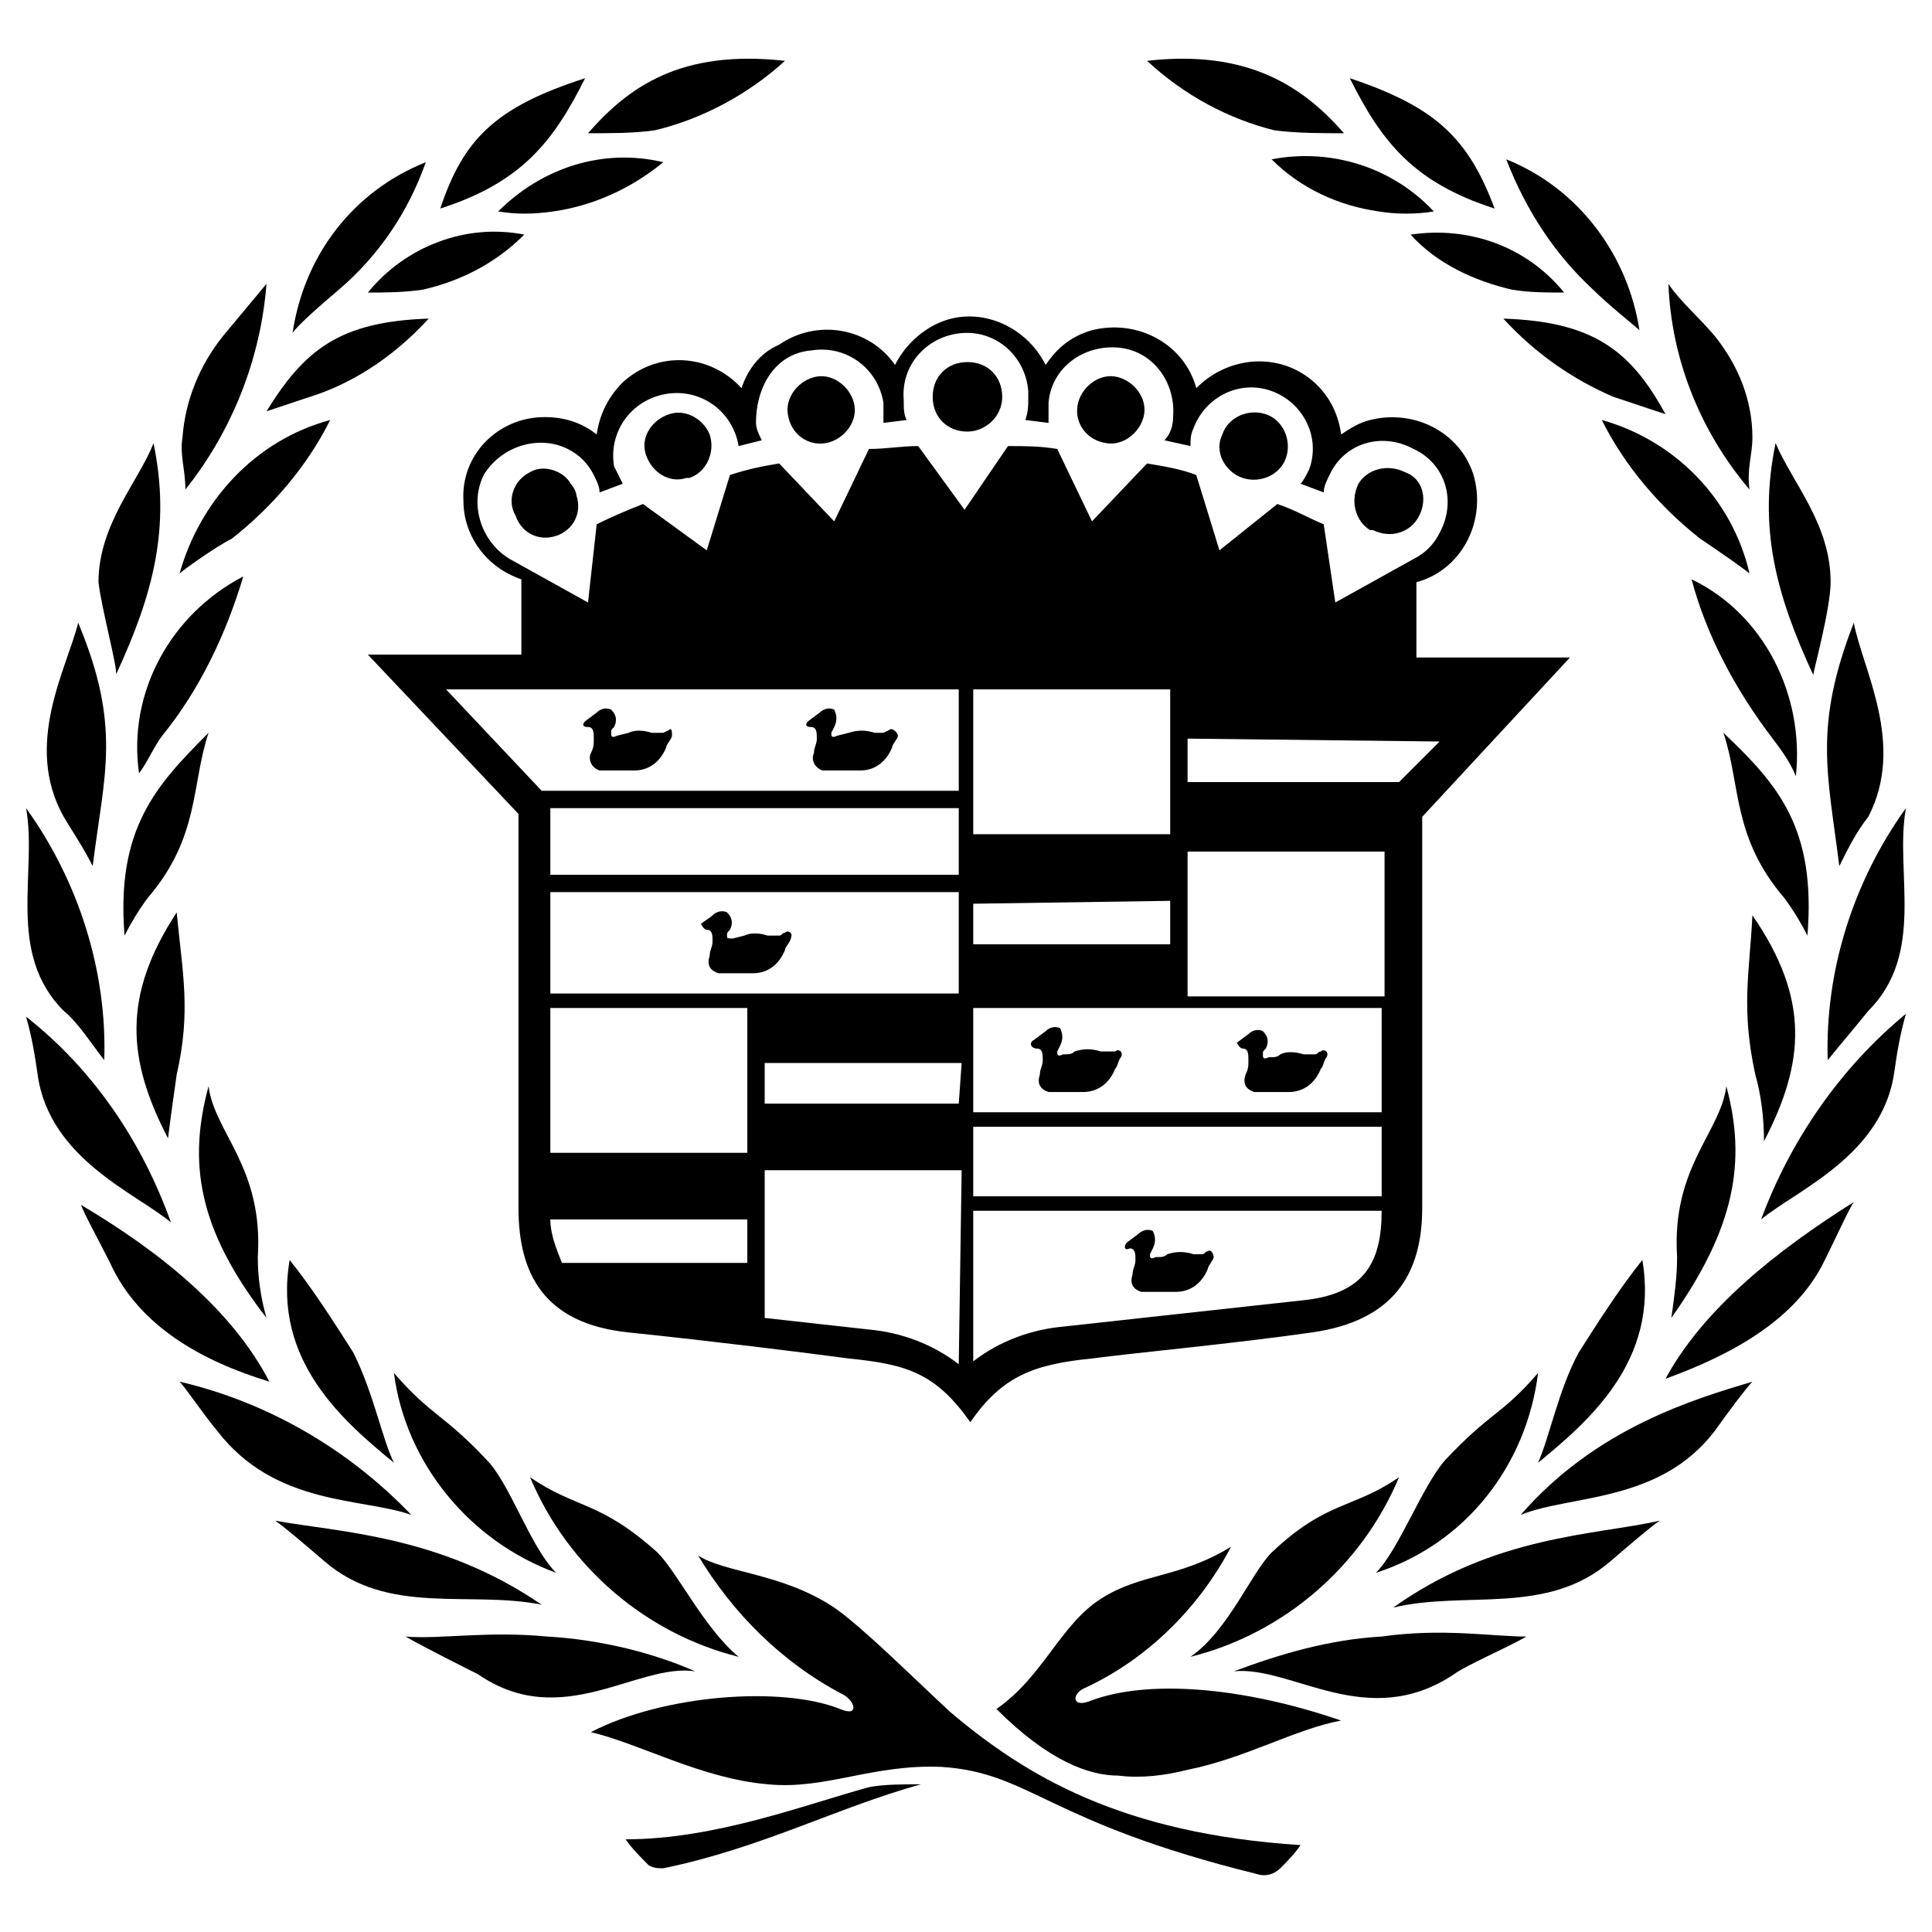 <?xml version="1.0" encoding="utf-8"?>

<!-- Скачано с сайта svg4.ru / Downloaded from svg4.ru -->
<svg fill="#000000" version="1.1" id="Layer_1" xmlns="http://www.w3.org/2000/svg" xmlns:xlink="http://www.w3.org/1999/xlink" 
	 viewBox="0 0 66.7 66.7" xml:space="preserve" width="800px" height="800px">
<title>makes</title>
<path d="M37.7,58.7C37,59,37,58.5,37.4,58.3c2.2-1,4-2.8,5.1-4.9c-1.8,1.1-3.1,0.9-4.5,1.8S36,57.9,34.4,59c1.8,1.8,3.2,2.3,4.2,2.3
	c0.8,0.1,1.6,0,2.4-0.2c2-0.4,3.7-1.4,5.3-1.7C42.8,58.2,39.6,58,37.7,58.7z"/>
<path d="M30,61.7c-2.2,0.6-5.3,1.8-8.4,1.8c0.2,0.3,0.5,0.6,0.8,0.9c0.2,0.1,0.3,0.1,0.5,0.1c3.4-0.7,6-2.1,8.9-2.9
	C31.2,61.6,30.5,61.6,30,61.7z"/>
<path d="M47.7,56.5c-1.8,0.1-3.5,0.6-5.1,1.2c2-0.2,4.6,2.1,7.6,0.1c0.4-0.3,1.8-0.9,2.5-1.3C51.5,56.5,49.8,56.2,47.7,56.5z"/>
<path d="M41.1,57.2c3.2-0.8,5.9-3.1,7.2-6.2c-1.6,1.1-2.5,0.8-4.4,2.6C43.2,54.3,42.4,56.3,41.1,57.2z"/>
<path d="M27.1,2.1c-3.6-0.4-5.4,0.9-6.8,2.5c0.8,0,1.6,0,2.3-0.1C24.3,4.1,25.9,3.2,27.1,2.1z"/>
<path d="M19.1,7.3c1.4-0.2,2.7-0.8,3.8-1.7c-2.1-0.5-4.2,0.2-5.7,1.7C17.8,7.4,18.4,7.4,19.1,7.3z"/>
<path d="M11.7,10c1.4-1.2,2.4-2.7,3-4.4c-2.5,1-4.2,3.2-4.6,5.9C10.2,11.3,11.1,10.5,11.7,10z"/>
<path d="M12.7,10.1c0.6,0,1.2,0,1.9-0.1c1.3-0.3,2.5-0.9,3.5-1.9C16.1,7.7,14,8.5,12.7,10.1z"/>
<path d="M14.8,11c-3.1,0.1-4.3,1.1-5.6,3.2c0.6-0.2,1.2-0.4,1.8-0.6C12.4,13.1,13.7,12.2,14.8,11z"/>
<path d="M20.2,2.7c-3.1,1-4.2,2.1-5,4.5C18,6.3,19.1,4.9,20.2,2.7z"/>
<path d="M8.4,19.9c-2.5,1.3-4,4-3.6,6.8c0.3-0.4,0.5-0.9,0.8-1.3C6.9,23.8,7.8,21.9,8.4,19.9z"/>
<path d="M0.9,35.1c0.2,0.7,0.3,1.3,0.4,2c0.4,2.9,3.4,4.1,4.6,5.1C4.9,39.4,3.2,36.9,0.9,35.1z"/>
<path d="M13.6,50.5c-0.4-0.8-0.7-2.4-1.4-3.8c-0.7-1.1-1.4-2.2-2.2-3.2C9.4,47,11.9,49.1,13.6,50.5z"/>
<path d="M19.2,54.3c-0.9-0.9-1.6-3.1-2.4-3.9c-1.5-1.6-1.9-1.5-3.2-3C14,50.5,16.2,53.2,19.2,54.3z"/>
<path d="M2.8,41.6c0.1,0.3,0.6,1.2,1,2c1,2.2,3.2,3.4,5.5,4.1C8,45.2,5.5,43.2,2.8,41.6z"/>
<path d="M9.5,52.5c0.3,0.2,1,0.8,1.7,1.4c2.2,1.9,5,1,7.5,1.5C15.2,53,11.7,52.9,9.5,52.5z"/>
<path d="M6.2,47.7c0.2,0.2,0.8,1.1,1.3,1.7c2,2.6,5,2.3,6.7,2.9C12,50,9.2,48.4,6.2,47.7z"/>
<path d="M8.9,43.4c0.2-3.1-1.5-4.3-1.7-5.9c-0.7,2.6-0.4,4.9,2,8C9,44.8,8.9,44.1,8.9,43.4z"/>
<path d="M5.8,39.3c0.1-0.8,0.2-1.5,0.3-2.2c0.5-2.2,0.2-3.5,0-5.6C4.2,34.4,4.4,36.6,5.8,39.3z"/>
<path d="M2.2,34.9c0.5,0.4,1,1.2,1.4,1.7c0.1-3.1-0.9-6.2-2.7-8.7C1.3,30.1,0.2,32.9,2.2,34.9z"/>
<path d="M4.3,32.3c0.2-0.4,0.5-0.9,0.8-1.3c1.8-2.1,1.5-3.9,2.1-5.7C5.4,27.1,4,28.6,4.3,32.3z"/>
<path d="M4,23.3c1.3-2.8,1.9-5.1,1.3-8c-0.5,1.3-1.9,2.8-1.9,4.8C3.5,21,4.1,23.2,4,23.3z"/>
<path d="M3.2,29.9c0.4-3.2,1-4.8-0.5-8.4c-0.4,1.6-1.9,4.2-0.5,6.7C2.5,28.7,2.9,29.3,3.2,29.9z"/>
<path d="M11.4,14.5c-2.6,0.7-4.5,2.8-5.2,5.3c0.1-0.1,1.2-0.9,1.8-1.2C9.4,17.5,10.6,16.1,11.4,14.5z"/>
<path d="M6.4,16.9c1.6-2,2.6-4.5,2.8-7.1c-0.5,0.6-1,1.2-1.5,1.8c-0.8,1-1.3,2.2-1.4,3.5C6.2,15.7,6.4,16.2,6.4,16.9z"/>
<path d="M46.4,4.6C45,3,43.1,1.7,39.6,2.1c1.3,1.2,2.8,2,4.4,2.4C44.8,4.6,45.6,4.6,46.4,4.6z"/>
<path d="M43.9,5.5c1,1,2.3,1.6,3.7,1.8c0.6,0.1,1.3,0.1,1.9,0C48.1,5.8,46,5.1,43.9,5.5z"/>
<path d="M55,10c0.5,0.5,1.5,1.3,1.6,1.4c-0.4-2.6-2.1-4.9-4.6-5.9C52.7,7.3,53.7,8.8,55,10z"/>
<path d="M54,10.1c-1.3-1.6-3.3-2.3-5.3-2c0.9,1,2.2,1.6,3.5,1.9C52.8,10.1,53.4,10.1,54,10.1z"/>
<path d="M51.9,11c1.1,1.2,2.4,2.1,3.8,2.7c0.6,0.2,1.2,0.4,1.8,0.6C56.3,12.1,55,11.1,51.9,11z"/>
<path d="M51.6,7.2c-0.9-2.4-2-3.5-5-4.5C47.7,4.9,48.8,6.3,51.6,7.2z"/>
<path d="M61.2,25.5c0.3,0.4,0.6,0.8,0.8,1.3c0.3-2.8-1.1-5.6-3.6-6.8C58.9,21.9,59.9,23.8,61.2,25.5z"/>
<path d="M60.8,42.1c1.2-1,4.2-2.2,4.6-5.1c0.1-0.7,0.2-1.3,0.4-2C63.5,36.9,61.8,39.4,60.8,42.1z"/>
<path d="M56.7,43.5c-0.8,1-1.5,2.1-2.2,3.2c-0.7,1.3-1,2.9-1.4,3.8C54.8,49.1,57.3,47,56.7,43.5z"/>
<path d="M53.1,47.4c-1.3,1.5-1.6,1.3-3.2,3c-0.8,0.9-1.6,3.1-2.4,3.9C50.6,53.3,52.7,50.6,53.1,47.4z"/>
<path d="M57.5,47.6c2.2-0.8,4.5-2,5.5-4.1c0.4-0.8,0.8-1.7,1-2C61.3,43.2,58.8,45.2,57.5,47.6z"/>
<path d="M55.6,53.9c0.7-0.6,1.4-1.2,1.7-1.4c-2.2,0.5-5.7,0.5-9.2,3C50.6,54.9,53.4,55.8,55.6,53.9z"/>
<path d="M52.5,52.3c1.7-0.7,4.8-0.4,6.7-2.9c0.5-0.7,1.1-1.5,1.3-1.7C58.5,48.3,55.1,49.3,52.5,52.3z"/>
<path d="M59.6,37.5c-0.2,1.6-1.9,2.8-1.7,5.9c0,0.7-0.1,1.4-0.2,2.1C59.9,42.4,60.3,40.1,59.6,37.5z"/>
<path d="M60.6,37.1c0.2,0.7,0.3,1.5,0.3,2.3c1.4-2.7,1.6-4.9-0.4-7.8C60.4,33.6,60.1,34.8,60.6,37.1z"/>
<path d="M63.1,36.6c0.4-0.5,1-1.2,1.4-1.7c2-2,0.9-4.8,1.3-7C64,30.4,63,33.5,63.1,36.6z"/>
<path d="M59.5,25.3c0.6,1.8,0.3,3.6,2.1,5.7c0.3,0.4,0.6,0.9,0.8,1.3C62.7,28.6,61.4,27.1,59.5,25.3z"/>
<path d="M63.2,20.1c0-2-1.3-3.4-1.9-4.8c-0.6,2.9,0,5.2,1.3,8C62.6,23.2,63.2,21,63.2,20.1z"/>
<path d="M63.5,29.9c0.3-0.6,0.6-1.2,1-1.7c1.3-2.5-0.2-5.1-0.5-6.7C62.6,25.1,63.1,26.7,63.5,29.9z"/>
<path d="M58.7,18.6c0.6,0.4,1.6,1.1,1.7,1.2c-0.6-2.6-2.6-4.6-5.1-5.3C56.1,16.1,57.3,17.5,58.7,18.6z"/>
<path d="M60.5,15.1c0-1.3-0.5-2.5-1.3-3.5c-0.5-0.6-1.2-1.2-1.6-1.8c0.1,2.6,1.1,5.1,2.8,7.1C60.3,16.2,60.5,15.7,60.5,15.1z"/>
<path d="M28.8,55.5c-1.8-1.2-3.8-1.2-4.7-1.8c1.2,2,2.9,3.7,5,4.8c0.4,0.2,0.6,0.8-0.1,0.5c-2-0.8-6.1-0.5-8.6,0.8
	c1.7,0.4,3.8,1.6,6.1,1.8c2,0.2,3.6-0.7,6-0.6c3.1,0.2,3.6,1.9,10.9,3.7c0.3,0.1,0.6,0,0.8-0.2c0.2-0.2,0.5-0.5,0.7-0.8
	c-6.2-0.4-9.5-2.4-12.1-4.6C31.4,57.8,29.8,56.2,28.8,55.5z"/>
<path d="M24,57.7c-1.6-0.7-3.4-1.1-5.1-1.2c-2.1-0.2-3.7,0.1-4.9,0c0.7,0.4,2.1,1.1,2.5,1.3C19.4,59.8,22,57.4,24,57.7z"/>
<path d="M25.5,57.2c-1.2-1-2.1-2.9-2.8-3.6c-2-1.8-2.8-1.5-4.4-2.6C19.6,54.1,22.3,56.4,25.5,57.2z"/>
<path d="M23.1,25.2l-0.2,0.1c-0.1,0-0.2,0-0.4,0c-0.3-0.1-0.6-0.1-0.8,0l-0.4,0.1c-0.2,0.1-0.2,0-0.2-0.1c0-0.1,0-0.1,0.1-0.2
	c0.1-0.2,0.1-0.4-0.1-0.6c-0.2-0.1-0.4,0-0.5,0.1l-0.4,0.3c-0.1,0.1-0.1,0.2,0.1,0.2s0.2,0.2,0.2,0.4c0,0.2,0,0.3-0.1,0.5
	c-0.1,0.2,0,0.5,0.3,0.6c0,0,0.1,0,0.1,0c0.4,0,0.8,0,1.1,0c0.5,0,0.9-0.3,1.1-0.8c0-0.1,0.2-0.3,0.2-0.4S23.2,25.1,23.1,25.2z"/>
<path d="M30.7,25.2l-0.2,0.1c-0.1,0-0.2,0-0.3,0c-0.3-0.1-0.6-0.1-0.9,0l-0.4,0.1c-0.2,0.1-0.2,0-0.2-0.1l0.1-0.2
	c0.1-0.2,0.1-0.4,0-0.6c-0.2-0.1-0.4,0-0.5,0.1l-0.4,0.3c-0.1,0.1-0.1,0.2,0.1,0.2s0.2,0.2,0.2,0.4c0,0.2-0.1,0.3-0.1,0.5
	c-0.1,0.2,0,0.5,0.3,0.6c0.1,0,0.1,0,0.2,0c0.4,0,0.8,0,1.1,0c0.5,0,0.9-0.3,1.1-0.8c0-0.1,0.2-0.3,0.2-0.4S30.8,25.1,30.7,25.2z"/>
<path d="M33.4,14.9c0.6,0,1.2-0.5,1.2-1.2s-0.5-1.2-1.2-1.2s-1.2,0.5-1.2,1.2l0,0C32.2,14.4,32.7,14.9,33.4,14.9
	C33.4,14.9,33.4,14.9,33.4,14.9z"/>
<path d="M28.5,15.3c0.6-0.1,1.1-0.7,1-1.3c-0.1-0.6-0.7-1.1-1.3-1c-0.6,0.1-1.1,0.7-1,1.3C27.3,15,27.9,15.4,28.5,15.3
	C28.5,15.3,28.5,15.3,28.5,15.3z"/>
<path d="M23.1,14.3c-0.6,0.2-1,0.8-0.8,1.4c0.2,0.6,0.8,1,1.4,0.8c0,0,0.1,0,0.1,0c0.6-0.2,0.9-0.9,0.7-1.5
	C24.3,14.5,23.7,14.1,23.1,14.3z"/>
<path d="M18.3,16.3c-0.6,0.3-0.8,1-0.5,1.5c0,0,0,0,0,0c0.2,0.6,0.8,0.9,1.4,0.7c0.6-0.2,0.9-0.8,0.7-1.4c0-0.1-0.1-0.3-0.2-0.4
	C19.5,16.3,18.8,16,18.3,16.3z"/>
<path d="M38.2,15.3c0.6,0.1,1.2-0.4,1.3-1c0.1-0.6-0.4-1.2-1-1.3c-0.6-0.1-1.2,0.4-1.3,1C37.1,14.6,37.5,15.2,38.2,15.3
	C38.2,15.3,38.2,15.3,38.2,15.3z"/>
<path d="M42.9,16.5c0.6,0.2,1.3-0.1,1.5-0.7c0.2-0.6-0.1-1.3-0.7-1.5c-0.6-0.2-1.3,0.1-1.5,0.7C41.9,15.6,42.3,16.3,42.9,16.5
	C42.9,16.5,42.9,16.5,42.9,16.5z"/>
<path d="M47.4,18.3c0.6,0.3,1.3,0.1,1.6-0.5c0.3-0.6,0.1-1.3-0.5-1.5c0,0,0,0,0,0c-0.6-0.3-1.3-0.1-1.6,0.4
	c-0.3,0.6-0.1,1.3,0.4,1.6C47.3,18.3,47.3,18.3,47.4,18.3z"/>
<path d="M35.8,36.2c0.2,0,0.2,0.2,0.2,0.4c0,0.2-0.1,0.3-0.1,0.5c-0.1,0.3,0,0.5,0.3,0.6c0,0,0.1,0,0.1,0c0.4,0,0.8,0,1.1,0
	c0.5,0,0.9-0.3,1.1-0.8c0.1-0.1,0.1-0.3,0.2-0.4c0.1-0.2-0.1-0.3-0.2-0.2c-0.1,0-0.2,0-0.2,0c-0.1,0-0.2,0-0.3,0
	c-0.3-0.1-0.6-0.1-0.9,0c-0.1,0.1-0.2,0.1-0.4,0.1c-0.2,0.1-0.2,0-0.2-0.1l0.1-0.2c0.1-0.2,0.1-0.4,0-0.6c-0.2-0.1-0.4,0-0.5,0.1
	l-0.4,0.3C35.5,36,35.6,36.2,35.8,36.2z"/>
<path d="M42.9,36.2c0.2,0,0.2,0.2,0.2,0.4c0,0.2,0,0.3-0.1,0.5c-0.1,0.3,0,0.5,0.3,0.6c0,0,0.1,0,0.1,0c0.4,0,0.8,0,1.1,0
	c0.5,0,0.9-0.3,1.1-0.8c0.1-0.1,0.1-0.3,0.2-0.4c0.1-0.2-0.1-0.3-0.2-0.2c-0.1,0-0.1,0.1-0.2,0.1c-0.1,0-0.2,0-0.4,0
	c-0.3-0.1-0.6-0.1-0.8,0c-0.1,0.1-0.2,0.1-0.4,0.1c-0.2,0.1-0.2,0-0.2-0.1c0-0.1,0-0.1,0.1-0.2c0.1-0.2,0.1-0.4-0.1-0.6
	c-0.2-0.1-0.4,0-0.5,0.1l-0.4,0.3C42.7,36,42.8,36.2,42.9,36.2z"/>
<path d="M24.4,32.1c0.2,0,0.2,0.2,0.2,0.4c0,0.2-0.1,0.3-0.1,0.5c-0.1,0.3,0,0.5,0.3,0.6c0,0,0.1,0,0.1,0c0.4,0,0.8,0,1.1,0
	c0.5,0,0.9-0.3,1.1-0.8c0-0.1,0.2-0.3,0.2-0.4c0.1-0.2-0.1-0.3-0.2-0.2c-0.1,0-0.1,0.1-0.2,0.1c-0.1,0-0.2,0-0.4,0
	c-0.3-0.1-0.6-0.1-0.8,0l-0.4,0.1c-0.2,0-0.2,0-0.2-0.1c0-0.1,0-0.1,0.1-0.2c0.1-0.2,0.1-0.4-0.1-0.6c-0.2-0.1-0.4,0-0.5,0.1
	c-0.1,0.1-0.3,0.2-0.4,0.3C24.2,31.9,24.3,32.1,24.4,32.1z"/>
<path d="M39,43.1c0.2,0,0.2,0.2,0.2,0.4c0,0.2-0.1,0.3-0.1,0.5c-0.1,0.3,0,0.5,0.3,0.6c0,0,0.1,0,0.1,0c0.4,0,0.8,0,1.1,0
	c0.5,0,0.9-0.3,1.1-0.8c0-0.1,0.2-0.3,0.2-0.4s-0.1-0.3-0.2-0.2c-0.1,0-0.1,0.1-0.2,0.1c-0.1,0-0.2,0-0.3,0c-0.3-0.1-0.6-0.1-0.9,0
	c-0.1,0.1-0.2,0.1-0.4,0.1c-0.2,0.1-0.2,0-0.2-0.1l0.1-0.2c0.1-0.2,0.1-0.4,0-0.6c-0.2-0.1-0.4,0-0.5,0.1l-0.4,0.3
	C38.8,43,38.8,43.2,39,43.1z"/>
<path d="M25.6,13.4c-1.1-1.2-2.9-1.3-4.1-0.2c-0.5,0.5-0.8,1.1-0.9,1.8c-0.5-0.4-1.1-0.6-1.8-0.6c-1.6,0-2.9,1.3-2.8,2.9
	c0,1.2,0.8,2.3,2,2.7v2.6h-5.3l5.2,5.5v13.6c0,2.3,0.9,4,3.8,4.3s6.1,0.7,7.6,0.9c2,0.2,3,0.5,4.2,2.2c1.1-1.6,2.2-2,4.2-2.2
	c1.5-0.2,4.8-0.5,7.6-0.9s3.8-2,3.8-4.3V28.2l5.1-5.5h-5.3v-2.6c1.5-0.4,2.4-2,2-3.6c-0.4-1.5-2-2.4-3.6-2c-0.4,0.1-0.7,0.3-1,0.5
	c-0.2-1.6-1.6-2.7-3.2-2.5c-0.7,0.1-1.3,0.4-1.8,0.9c-0.4-1.5-2-2.4-3.6-2c-0.7,0.2-1.2,0.6-1.6,1.2c-0.7-1.4-2.4-2.1-3.8-1.4
	c-0.6,0.3-1.1,0.8-1.4,1.4c-0.9-1.3-2.7-1.6-4-0.7C26.2,12.2,25.8,12.8,25.6,13.4z M18.7,27.3l-3.3-3.5h17.7v3.5H18.7z M25.8,43.6
	h-6.4c-0.2-0.5-0.4-1-0.4-1.5h6.8L25.8,43.6L25.8,43.6z M25.8,39.8H19v-5h6.8L25.8,39.8L25.8,39.8z M33.1,47.1
	c-0.9-0.7-2-1.1-3.1-1.2l-3.6-0.4v-5.1h6.8L33.1,47.1L33.1,47.1z M33.1,38.1h-6.7v-1.4h6.8L33.1,38.1L33.1,38.1z M33.1,34.3H19v-3.5
	h14.1L33.1,34.3L33.1,34.3z M33.1,30.2H19v-2.3h14.1L33.1,30.2L33.1,30.2z M33.6,23.8h6.8v5h-6.8C33.6,28.8,33.6,23.8,33.6,23.8z
	 M40.4,31.1v1.5h-6.8v-1.4L40.4,31.1L40.4,31.1z M44.9,44.9l-8.2,0.9c-1.1,0.1-2.2,0.5-3.1,1.2v-5.2h14.1
	C47.7,43.6,47.1,44.7,44.9,44.9L44.9,44.9z M47.7,41.3H33.6v-2.4h14.1V41.3z M47.7,38.4H33.6v-3.6h14.1V38.4L47.7,38.4z M47.7,34.4
	H41v-5h6.8V34.4L47.7,34.4z M49.7,25.6l-1.4,1.4H41v-1.5L49.7,25.6L49.7,25.6z M28,12.1c1.2-0.2,2.3,0.6,2.5,1.8c0,0.2,0,0.4,0,0.7
	l0.8-0.1c-0.1-0.2-0.1-0.4-0.1-0.7c-0.1-1.2,0.8-2.2,2-2.3s2.2,0.8,2.3,2c0,0.1,0,0.2,0,0.3c0,0.2,0,0.4-0.1,0.7l0.8,0.1
	c0-0.2,0-0.4,0-0.7c0.1-1.2,1.2-2,2.4-1.9s2,1.2,1.9,2.4c0,0.3-0.1,0.6-0.3,0.8l0.9,0.2c0-0.2,0-0.4,0.1-0.6
	c0.4-1.1,1.6-1.7,2.7-1.3c1.1,0.4,1.7,1.6,1.3,2.7c-0.1,0.2-0.2,0.4-0.3,0.5l0.8,0.3c0-0.2,0.1-0.4,0.2-0.6c0.5-1.1,1.8-1.5,2.9-0.9
	c1.1,0.5,1.5,1.8,0.9,2.9c-0.2,0.4-0.5,0.7-0.9,0.9l-2.7,1.5l-0.4-2.7c-0.5-0.2-1-0.5-1.6-0.7L42.1,19l-0.8-2.6
	c-0.5-0.2-1.1-0.3-1.7-0.4l-1.9,2l-1.2-2.5c-0.6-0.1-1.1-0.1-1.7-0.1l-1.5,2.2l-1.6-2.2c-0.6,0-1.1,0.1-1.7,0.1l-1.2,2.5l-1.9-2
	c-0.6,0.1-1.1,0.2-1.7,0.4l-0.8,2.6l-2.2-1.6c-0.5,0.2-1,0.4-1.6,0.7l-0.3,2.7l-2.7-1.5c-1-0.6-1.4-1.9-0.9-2.9
	c0.6-1,1.9-1.4,2.9-0.9c0.4,0.2,0.7,0.5,0.9,0.9c0.1,0.2,0.2,0.4,0.2,0.6l0.8-0.3c-0.1-0.2-0.2-0.4-0.3-0.6
	c-0.2-1.2,0.6-2.3,1.8-2.5s2.3,0.6,2.5,1.8l0.8-0.2c-0.1-0.2-0.2-0.4-0.2-0.6C26.1,13.3,26.8,12.2,28,12.1z"/>
</svg>